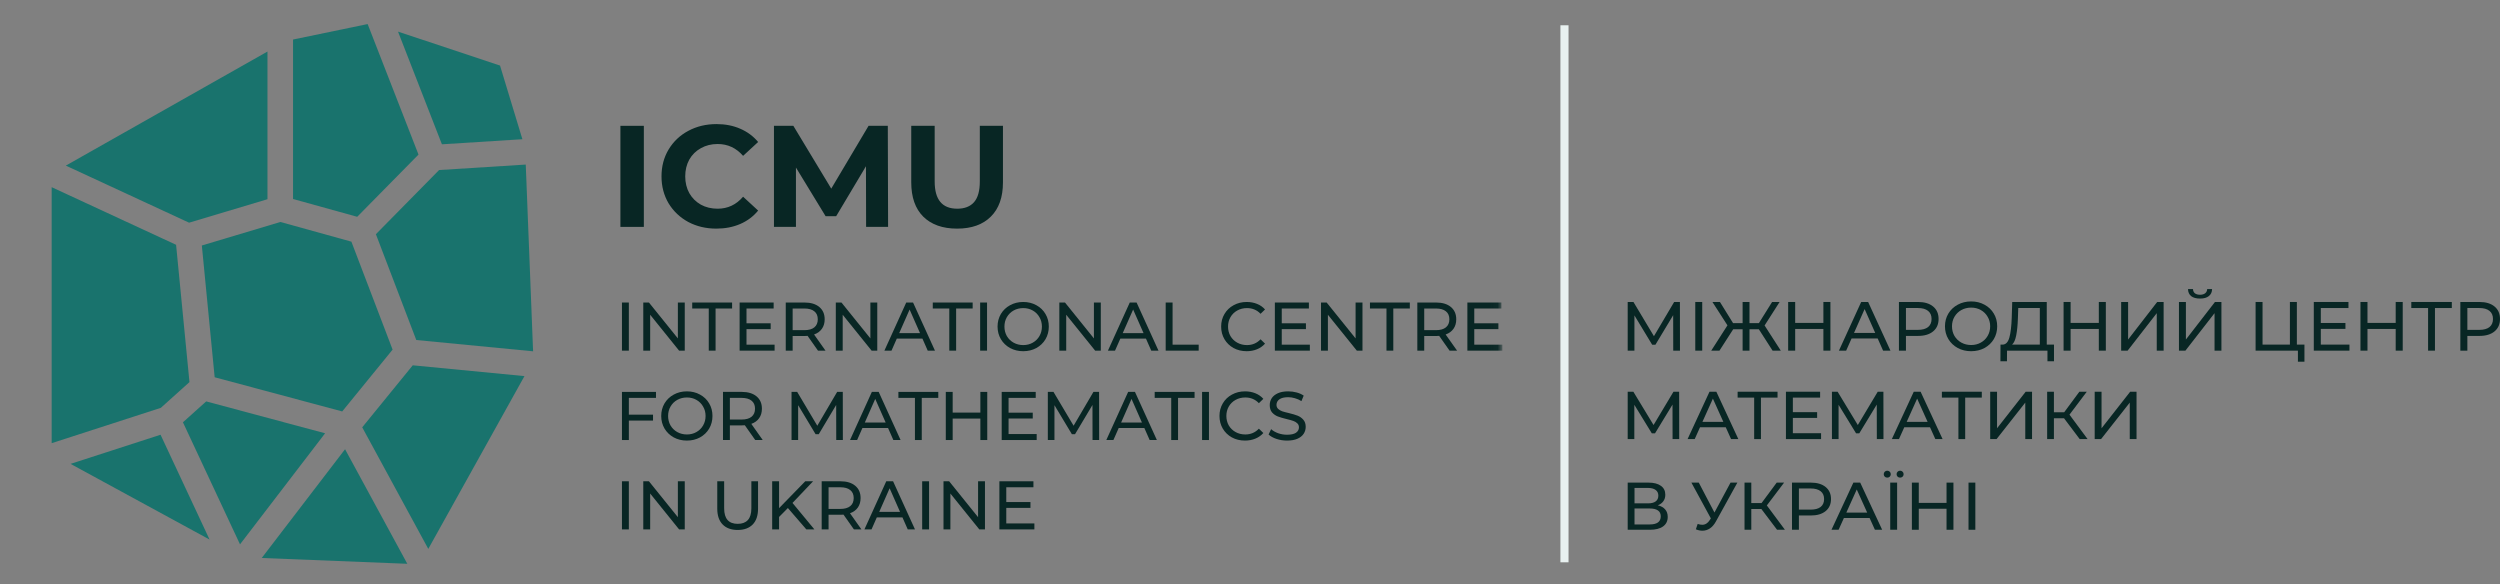 <svg width="308" height="72" viewBox="0 0 308 72" fill="none" xmlns="http://www.w3.org/2000/svg">
<rect x="0" y="0" width="308" height="72" fill="#808080" stroke="none"/>
<g clip-path="url(#clip0_2959_9459)">
<mask id="mask0_2959_9459" style="mask-type:luminance" maskUnits="userSpaceOnUse" x="0" y="0" width="185" height="72">
<path d="M184.956 0H0V72H184.956V0Z" fill="white"/>
</mask>
<g mask="url(#mask0_2959_9459)">
<path d="M49.036 3.896L54.445 17.778L64.359 17.152L61.604 8.077L49.036 3.896Z" fill="#19736D"/>
<path d="M8.108 20.403L23.294 27.435L32.953 24.543V6.35L8.108 20.403Z" fill="#19736D"/>
<path d="M36.102 4.871V24.517L44.007 26.709L51.559 19.042L45.294 2.965L36.102 4.871Z" fill="#19736D"/>
<path d="M46.31 28.854L51.286 41.89L65.677 43.281L64.773 20.275L54.095 20.949L46.31 28.854Z" fill="#19736D"/>
<path d="M24.866 30.245L26.447 46.478L42.16 50.691L48.368 43.073L43.292 29.773L34.545 27.347L24.866 30.245Z" fill="#19736D"/>
<path d="M6.365 23.06V54.599L19.814 50.245L23.342 47.076L21.694 30.159L6.365 23.06Z" fill="#19736D"/>
<path d="M44.626 52.646L52.765 67.624L64.614 46.336L50.851 45.006L44.626 52.646Z" fill="#19736D"/>
<path d="M22.538 52.026L29.569 67.064L40.052 53.381L25.403 49.453L22.538 52.026Z" fill="#19736D"/>
<path d="M8.691 57.149L25.818 66.474L19.78 53.559L8.691 57.149Z" fill="#19736D"/>
<path d="M32.246 68.743L50.18 69.459L42.511 55.344L32.246 68.743Z" fill="#19736D"/>
<path d="M76.434 15.501H79.321V27.953H76.434V15.501Z" fill="#082624"/>
<path d="M88.252 28.166C86.981 28.166 85.828 27.894 84.794 27.348C83.773 26.791 82.965 26.026 82.371 25.053C81.789 24.069 81.498 22.96 81.498 21.727C81.498 20.494 81.789 19.391 82.371 18.418C82.965 17.434 83.773 16.669 84.794 16.124C85.828 15.566 86.987 15.288 88.27 15.288C89.351 15.288 90.325 15.477 91.192 15.857C92.072 16.236 92.808 16.782 93.402 17.493L91.549 19.201C90.705 18.229 89.66 17.742 88.412 17.742C87.64 17.742 86.951 17.914 86.345 18.258C85.739 18.59 85.264 19.059 84.919 19.664C84.587 20.268 84.42 20.956 84.42 21.727C84.42 22.498 84.587 23.186 84.919 23.791C85.264 24.395 85.739 24.87 86.345 25.213C86.951 25.546 87.64 25.712 88.412 25.712C89.66 25.712 90.705 25.22 91.549 24.235L93.402 25.943C92.808 26.666 92.072 27.218 91.192 27.597C90.313 27.977 89.333 28.166 88.252 28.166Z" fill="#082624"/>
<path d="M106.704 27.953L106.687 20.482L103.015 26.637H101.715L98.061 20.642V27.953H95.352V15.501H97.74L102.41 23.239L107.007 15.501H109.378L109.413 27.953H106.704Z" fill="#082624"/>
<path d="M117.915 28.166C116.133 28.166 114.743 27.674 113.745 26.69C112.759 25.706 112.266 24.3 112.266 22.474V15.501H115.152V22.367C115.152 24.597 116.079 25.712 117.933 25.712C118.836 25.712 119.525 25.445 120 24.911C120.475 24.366 120.713 23.518 120.713 22.367V15.501H123.564V22.474C123.564 24.3 123.065 25.706 122.068 26.69C121.081 27.674 119.697 28.166 117.915 28.166Z" fill="#082624"/>
<path d="M76.625 37.271H77.473V43.2H76.625V37.271Z" fill="#082624"/>
<path d="M84.361 37.271V43.2H83.665L80.101 38.778V43.2H79.252V37.271H79.948L83.513 41.692V37.271H84.361Z" fill="#082624"/>
<path d="M87.319 38.008H85.282V37.271H90.195V38.008H88.159V43.2H87.319V38.008Z" fill="#082624"/>
<path d="M95.431 42.463V43.2H91.12V37.271H95.312V38.008H91.969V39.829H94.947V40.549H91.969V42.463H95.431Z" fill="#082624"/>
<path d="M100.776 43.2L99.495 41.379C99.337 41.39 99.212 41.396 99.122 41.396H97.654V43.2H96.805V37.271H99.122C99.891 37.271 100.496 37.454 100.938 37.821C101.379 38.188 101.6 38.694 101.6 39.337C101.6 39.795 101.487 40.185 101.26 40.506C101.034 40.828 100.711 41.063 100.293 41.209L101.702 43.2H100.776ZM99.096 40.676C99.634 40.676 100.044 40.56 100.327 40.329C100.61 40.097 100.751 39.767 100.751 39.337C100.751 38.908 100.61 38.581 100.327 38.355C100.044 38.123 99.634 38.008 99.096 38.008H97.654V40.676H99.096Z" fill="#082624"/>
<path d="M108.08 37.271V43.2H107.384L103.82 38.778V43.2H102.971V37.271H103.667L107.231 41.692V37.271H108.08Z" fill="#082624"/>
<path d="M113.643 41.718H110.486L109.832 43.2H108.958L111.648 37.271H112.489L115.187 43.2H114.296L113.643 41.718ZM113.346 41.04L112.064 38.135L110.783 41.04H113.346Z" fill="#082624"/>
<path d="M116.954 38.008H114.918V37.271H119.831V38.008H117.795V43.2H116.954V38.008Z" fill="#082624"/>
<path d="M120.755 37.271H121.604V43.2H120.755V37.271Z" fill="#082624"/>
<path d="M126.064 43.268C125.465 43.268 124.924 43.138 124.443 42.878C123.962 42.613 123.583 42.248 123.306 41.785C123.035 41.322 122.899 40.806 122.899 40.235C122.899 39.665 123.035 39.148 123.306 38.685C123.583 38.222 123.962 37.861 124.443 37.601C124.924 37.336 125.465 37.203 126.064 37.203C126.658 37.203 127.196 37.336 127.677 37.601C128.158 37.861 128.534 38.222 128.805 38.685C129.077 39.143 129.213 39.659 129.213 40.235C129.213 40.811 129.077 41.331 128.805 41.794C128.534 42.251 128.158 42.613 127.677 42.878C127.196 43.138 126.658 43.268 126.064 43.268ZM126.064 42.514C126.5 42.514 126.89 42.415 127.235 42.217C127.586 42.02 127.86 41.749 128.059 41.404C128.262 41.054 128.364 40.664 128.364 40.235C128.364 39.806 128.262 39.419 128.059 39.075C127.86 38.725 127.586 38.451 127.235 38.253C126.89 38.056 126.5 37.957 126.064 37.957C125.628 37.957 125.232 38.056 124.876 38.253C124.525 38.451 124.248 38.725 124.044 39.075C123.847 39.419 123.747 39.806 123.747 40.235C123.747 40.664 123.847 41.054 124.044 41.404C124.248 41.749 124.525 42.02 124.876 42.217C125.232 42.415 125.628 42.514 126.064 42.514Z" fill="#082624"/>
<path d="M135.618 37.271V43.2H134.923L131.358 38.778V43.2H130.51V37.271H131.206L134.77 41.692V37.271H135.618Z" fill="#082624"/>
<path d="M141.182 41.718H138.025L137.371 43.2H136.497L139.187 37.271H140.028L142.726 43.2H141.835L141.182 41.718ZM140.885 41.04L139.603 38.135L138.322 41.04H140.885Z" fill="#082624"/>
<path d="M143.612 37.271H144.461V42.463H147.677V43.2H143.612V37.271Z" fill="#082624"/>
<path d="M153.586 43.268C152.992 43.268 152.455 43.138 151.974 42.878C151.499 42.613 151.125 42.251 150.854 41.794C150.582 41.331 150.446 40.811 150.446 40.235C150.446 39.659 150.582 39.143 150.854 38.685C151.125 38.222 151.502 37.861 151.982 37.601C152.463 37.336 153.001 37.203 153.595 37.203C154.059 37.203 154.483 37.282 154.868 37.44C155.252 37.593 155.581 37.821 155.852 38.126L155.301 38.66C154.854 38.191 154.296 37.957 153.629 37.957C153.188 37.957 152.789 38.056 152.432 38.253C152.076 38.451 151.796 38.725 151.592 39.075C151.394 39.419 151.295 39.806 151.295 40.235C151.295 40.664 151.394 41.054 151.592 41.404C151.796 41.749 152.076 42.02 152.432 42.217C152.789 42.415 153.188 42.514 153.629 42.514C154.291 42.514 154.848 42.277 155.301 41.802L155.852 42.336C155.581 42.641 155.25 42.873 154.86 43.031C154.475 43.189 154.05 43.268 153.586 43.268Z" fill="#082624"/>
<path d="M161.374 42.463V43.2H157.063V37.271H161.255V38.008H157.911V39.829H160.89V40.549H157.911V42.463H161.374Z" fill="#082624"/>
<path d="M167.857 37.271V43.2H167.161L163.597 38.778V43.2H162.748V37.271H163.444L167.008 41.692V37.271H167.857Z" fill="#082624"/>
<path d="M170.814 38.008H168.778V37.271H173.691V38.008H171.655V43.2H170.814V38.008Z" fill="#082624"/>
<path d="M178.587 43.2L177.305 41.379C177.147 41.39 177.023 41.396 176.932 41.396H175.464V43.2H174.615V37.271H176.932C177.701 37.271 178.307 37.454 178.748 37.821C179.189 38.188 179.41 38.694 179.41 39.337C179.41 39.795 179.297 40.185 179.071 40.506C178.844 40.828 178.522 41.063 178.103 41.209L179.512 43.2H178.587ZM176.907 40.676C177.444 40.676 177.854 40.56 178.137 40.329C178.42 40.097 178.562 39.767 178.562 39.337C178.562 38.908 178.42 38.581 178.137 38.355C177.854 38.123 177.444 38.008 176.907 38.008H175.464V40.676H176.907Z" fill="#082624"/>
<path d="M185.092 42.463V43.2H180.781V37.271H184.974V38.008H181.63V39.829H184.608V40.549H181.63V42.463H185.092Z" fill="#082624"/>
<path d="M77.474 49.019V51.086H80.452V51.815H77.474V54.212H76.625V48.282H80.817V49.019H77.474Z" fill="#082624"/>
<path d="M84.627 54.279C84.028 54.279 83.487 54.15 83.006 53.89C82.525 53.624 82.146 53.26 81.869 52.797C81.598 52.334 81.462 51.817 81.462 51.247C81.462 50.677 81.598 50.16 81.869 49.697C82.146 49.234 82.525 48.872 83.006 48.613C83.487 48.347 84.028 48.215 84.627 48.215C85.221 48.215 85.759 48.347 86.24 48.613C86.721 48.872 87.097 49.234 87.368 49.697C87.64 50.154 87.776 50.671 87.776 51.247C87.776 51.823 87.64 52.342 87.368 52.806C87.097 53.263 86.721 53.624 86.24 53.89C85.759 54.15 85.221 54.279 84.627 54.279ZM84.627 53.526C85.063 53.526 85.454 53.427 85.798 53.229C86.149 53.032 86.423 52.76 86.622 52.416C86.825 52.066 86.927 51.676 86.927 51.247C86.927 50.818 86.825 50.431 86.622 50.087C86.423 49.736 86.149 49.462 85.798 49.265C85.454 49.067 85.063 48.969 84.627 48.969C84.192 48.969 83.796 49.067 83.439 49.265C83.088 49.462 82.811 49.736 82.608 50.087C82.41 50.431 82.31 50.818 82.31 51.247C82.31 51.676 82.41 52.066 82.608 52.416C82.811 52.76 83.088 53.032 83.439 53.229C83.796 53.427 84.192 53.526 84.627 53.526Z" fill="#082624"/>
<path d="M93.044 54.212L91.763 52.391C91.605 52.402 91.48 52.407 91.39 52.407H89.921V54.212H89.073V48.282H91.39C92.159 48.282 92.764 48.466 93.206 48.833C93.647 49.2 93.868 49.705 93.868 50.349C93.868 50.807 93.754 51.196 93.528 51.518C93.302 51.84 92.979 52.074 92.561 52.221L93.969 54.212H93.044ZM91.364 51.687C91.902 51.687 92.312 51.572 92.595 51.34C92.877 51.109 93.019 50.778 93.019 50.349C93.019 49.92 92.877 49.592 92.595 49.367C92.312 49.135 91.902 49.019 91.364 49.019H89.921V51.687H91.364Z" fill="#082624"/>
<path d="M103.025 54.212L103.017 49.892L100.87 53.492H100.479L98.332 49.917V54.212H97.518V48.282H98.213L100.691 52.45L103.136 48.282H103.831L103.84 54.212H103.025Z" fill="#082624"/>
<path d="M109.408 52.729H106.251L105.597 54.212H104.723L107.413 48.282H108.254L110.952 54.212H110.061L109.408 52.729ZM109.111 52.052L107.829 49.146L106.548 52.052H109.111Z" fill="#082624"/>
<path d="M112.72 49.019H110.683V48.282H115.597V49.019H113.56V54.212H112.72V49.019Z" fill="#082624"/>
<path d="M121.63 48.282V54.212H120.781V51.569H117.369V54.212H116.521V48.282H117.369V50.832H120.781V48.282H121.63Z" fill="#082624"/>
<path d="M127.719 53.475V54.212H123.408V48.282H127.6V49.019H124.256V50.841H127.235V51.56H124.256V53.475H127.719Z" fill="#082624"/>
<path d="M134.601 54.212L134.592 49.892L132.445 53.492H132.055L129.908 49.917V54.212H129.093V48.282H129.789L132.267 52.45L134.711 48.282H135.407L135.415 54.212H134.601Z" fill="#082624"/>
<path d="M140.983 52.729H137.826L137.172 54.212H136.298L138.988 48.282H139.828L142.527 54.212H141.636L140.983 52.729ZM140.685 52.052L139.404 49.146L138.123 52.052H140.685Z" fill="#082624"/>
<path d="M144.295 49.019H142.258V48.282H147.171V49.019H145.135V54.212H144.295V49.019Z" fill="#082624"/>
<path d="M148.096 48.282H148.944V54.212H148.096V48.282Z" fill="#082624"/>
<path d="M153.379 54.279C152.785 54.279 152.248 54.15 151.767 53.89C151.292 53.624 150.918 53.263 150.647 52.806C150.375 52.342 150.239 51.823 150.239 51.247C150.239 50.671 150.375 50.154 150.647 49.697C150.918 49.234 151.294 48.872 151.775 48.613C152.256 48.347 152.794 48.215 153.388 48.215C153.852 48.215 154.276 48.294 154.661 48.452C155.045 48.604 155.374 48.833 155.645 49.138L155.094 49.671C154.647 49.203 154.089 48.969 153.422 48.969C152.98 48.969 152.582 49.067 152.225 49.265C151.869 49.462 151.589 49.736 151.385 50.087C151.187 50.431 151.088 50.818 151.088 51.247C151.088 51.676 151.187 52.066 151.385 52.416C151.589 52.76 151.869 53.032 152.225 53.229C152.582 53.427 152.98 53.526 153.422 53.526C154.084 53.526 154.641 53.289 155.094 52.814L155.645 53.348C155.374 53.653 155.043 53.884 154.652 54.042C154.267 54.2 153.843 54.279 153.379 54.279Z" fill="#082624"/>
<path d="M158.562 54.279C158.115 54.279 157.682 54.212 157.263 54.076C156.85 53.935 156.525 53.754 156.288 53.534L156.601 52.873C156.828 53.077 157.116 53.243 157.467 53.373C157.824 53.498 158.189 53.559 158.562 53.559C159.054 53.559 159.422 53.478 159.665 53.314C159.908 53.145 160.03 52.922 160.03 52.645C160.03 52.441 159.962 52.278 159.826 52.153C159.696 52.024 159.532 51.925 159.334 51.857C159.142 51.789 158.867 51.713 158.511 51.628C158.064 51.521 157.702 51.414 157.425 51.306C157.153 51.199 156.918 51.035 156.72 50.815C156.528 50.589 156.432 50.287 156.432 49.909C156.432 49.592 156.514 49.307 156.678 49.053C156.848 48.799 157.102 48.596 157.442 48.443C157.781 48.291 158.203 48.215 158.706 48.215C159.057 48.215 159.402 48.26 159.741 48.35C160.081 48.44 160.372 48.57 160.616 48.74L160.336 49.417C160.086 49.259 159.821 49.141 159.538 49.062C159.255 48.977 158.978 48.935 158.706 48.935C158.225 48.935 157.863 49.022 157.62 49.197C157.382 49.372 157.263 49.598 157.263 49.875C157.263 50.078 157.332 50.245 157.467 50.375C157.603 50.499 157.77 50.598 157.968 50.671C158.171 50.739 158.446 50.812 158.791 50.891C159.238 50.999 159.597 51.106 159.869 51.213C160.14 51.32 160.372 51.484 160.565 51.705C160.763 51.925 160.862 52.221 160.862 52.594C160.862 52.904 160.777 53.19 160.607 53.449C160.437 53.703 160.18 53.907 159.835 54.059C159.49 54.206 159.065 54.279 158.562 54.279Z" fill="#082624"/>
<path d="M76.625 59.294H77.473V65.223H76.625V59.294Z" fill="#082624"/>
<path d="M84.361 59.294V65.223H83.665L80.101 60.802V65.223H79.252V59.294H79.948L83.513 63.716V59.294H84.361Z" fill="#082624"/>
<path d="M90.879 65.291C90.087 65.291 89.47 65.065 89.029 64.614C88.588 64.162 88.367 63.513 88.367 62.665V59.294H89.216V62.631C89.216 63.902 89.773 64.537 90.888 64.537C91.431 64.537 91.847 64.382 92.135 64.071C92.424 63.755 92.568 63.275 92.568 62.631V59.294H93.391V62.665C93.391 63.518 93.171 64.17 92.729 64.622C92.288 65.068 91.671 65.291 90.879 65.291Z" fill="#082624"/>
<path d="M97.066 62.589L95.98 63.69V65.223H95.131V59.294H95.98V62.606L99.205 59.294H100.172L97.635 61.962L100.333 65.223H99.34L97.066 62.589Z" fill="#082624"/>
<path d="M105.202 65.223L103.921 63.402C103.762 63.414 103.638 63.419 103.547 63.419H102.079V65.223H101.23V59.294H103.547C104.317 59.294 104.922 59.478 105.363 59.845C105.805 60.212 106.025 60.717 106.025 61.361C106.025 61.818 105.912 62.208 105.686 62.53C105.46 62.852 105.137 63.086 104.719 63.233L106.127 65.223H105.202ZM103.522 62.699C104.059 62.699 104.469 62.584 104.752 62.352C105.035 62.12 105.176 61.79 105.176 61.361C105.176 60.932 105.035 60.604 104.752 60.378C104.469 60.147 104.059 60.031 103.522 60.031H102.079V62.699H103.522Z" fill="#082624"/>
<path d="M111.181 63.741H108.024L107.371 65.223H106.497L109.187 59.294H110.027L112.726 65.223H111.835L111.181 63.741ZM110.884 63.063L109.603 60.158L108.321 63.063H110.884Z" fill="#082624"/>
<path d="M113.612 59.294H114.46V65.223H113.612V59.294Z" fill="#082624"/>
<path d="M121.348 59.294V65.223H120.652L117.088 60.802V65.223H116.239V59.294H116.935L120.499 63.716V59.294H121.348Z" fill="#082624"/>
<path d="M127.437 64.487V65.223H123.125V59.294H127.318V60.031H123.974V61.852H126.953V62.572H123.974V64.487H127.437Z" fill="#082624"/>
</g>
<path d="M192.743 3.114V69.276" stroke="#E8F1F0"/>
<path d="M206.143 43.2L206.135 38.832L203.947 42.472H203.549L201.361 38.857V43.2H200.531V37.204H201.24L203.765 41.418L206.255 37.204H206.965L206.973 43.2H206.143Z" fill="#082624"/>
<path d="M208.858 37.204H209.714V43.2H208.858V37.204Z" fill="#082624"/>
<path d="M216.688 40.562H215.537V43.2H214.69V40.562H213.531L211.836 43.2H210.824L212.822 40.082L210.971 37.204H211.897L213.514 39.808H214.69V37.204H215.537V39.808H216.696L218.322 37.204H219.247L217.397 40.099L219.394 43.2H218.382L216.688 40.562Z" fill="#082624"/>
<path d="M225.507 37.204V43.2H224.642V40.527H221.166V43.2H220.301V37.204H221.166V39.782H224.642V37.204H225.507Z" fill="#082624"/>
<path d="M231.33 41.701H228.113L227.447 43.2H226.556L229.298 37.204H230.154L232.904 43.2H231.996L231.33 41.701ZM231.027 41.016L229.721 38.078L228.415 41.016H231.027Z" fill="#082624"/>
<path d="M236.309 37.204C237.093 37.204 237.71 37.39 238.16 37.761C238.61 38.132 238.834 38.643 238.834 39.294C238.834 39.945 238.61 40.456 238.16 40.828C237.71 41.199 237.093 41.384 236.309 41.384H234.813V43.2H233.948V37.204H236.309ZM236.283 40.639C236.831 40.639 237.249 40.525 237.537 40.296C237.825 40.062 237.969 39.728 237.969 39.294C237.969 38.86 237.825 38.529 237.537 38.3C237.249 38.066 236.831 37.949 236.283 37.949H234.813V40.639H236.283Z" fill="#082624"/>
<path d="M242.846 43.269C242.235 43.269 241.684 43.137 241.194 42.875C240.704 42.606 240.318 42.238 240.035 41.77C239.759 41.301 239.62 40.779 239.62 40.202C239.62 39.625 239.759 39.103 240.035 38.635C240.318 38.166 240.704 37.801 241.194 37.538C241.684 37.27 242.235 37.136 242.846 37.136C243.451 37.136 243.999 37.27 244.489 37.538C244.979 37.801 245.362 38.166 245.639 38.635C245.916 39.097 246.054 39.619 246.054 40.202C246.054 40.785 245.916 41.31 245.639 41.778C245.362 42.241 244.979 42.606 244.489 42.875C243.999 43.137 243.451 43.269 242.846 43.269ZM242.846 42.507C243.29 42.507 243.688 42.406 244.039 42.206C244.397 42.007 244.676 41.733 244.878 41.384C245.085 41.03 245.189 40.636 245.189 40.202C245.189 39.768 245.085 39.377 244.878 39.029C244.676 38.675 244.397 38.398 244.039 38.198C243.688 37.998 243.29 37.898 242.846 37.898C242.402 37.898 241.998 37.998 241.635 38.198C241.278 38.398 240.995 38.675 240.787 39.029C240.586 39.377 240.485 39.768 240.485 40.202C240.485 40.636 240.586 41.03 240.787 41.384C240.995 41.733 241.278 42.007 241.635 42.206C241.998 42.406 242.402 42.507 242.846 42.507Z" fill="#082624"/>
<path d="M253.052 42.455V44.511H252.247V43.2H247.266L247.258 44.511H246.453L246.462 42.455H246.756C247.136 42.432 247.404 42.135 247.56 41.564C247.716 40.987 247.811 40.176 247.846 39.131L247.906 37.204H252.161V42.455H253.052ZM248.606 39.209C248.578 40.054 248.509 40.753 248.399 41.307C248.295 41.861 248.125 42.244 247.889 42.455H251.305V37.949H248.65L248.606 39.209Z" fill="#082624"/>
<path d="M259.439 37.204V43.2H258.575V40.527H255.098V43.2H254.233V37.204H255.098V39.782H258.575V37.204H259.439Z" fill="#082624"/>
<path d="M261.327 37.204H262.183V41.83L265.764 37.204H266.559V43.2H265.712V38.583L262.123 43.2H261.327V37.204Z" fill="#082624"/>
<path d="M268.447 37.204H269.303V41.83L272.883 37.204H273.679V43.2H272.831V38.583L269.242 43.2H268.447V37.204ZM271.05 36.784C270.577 36.784 270.211 36.684 269.951 36.484C269.698 36.279 269.568 35.988 269.562 35.611H270.176C270.182 35.834 270.26 36.008 270.41 36.133C270.565 36.253 270.779 36.313 271.05 36.313C271.309 36.313 271.517 36.253 271.672 36.133C271.834 36.008 271.917 35.834 271.923 35.611H272.529C272.523 35.982 272.39 36.27 272.131 36.476C271.877 36.681 271.517 36.784 271.05 36.784Z" fill="#082624"/>
<path d="M283.907 42.455V44.562H283.103V43.2H277.889V37.204H278.745V42.455H282.117V37.204H282.974V42.455H283.907Z" fill="#082624"/>
<path d="M289.452 42.455V43.2H285.059V37.204H289.33V37.949H285.923V39.791H288.959V40.519H285.923V42.455H289.452Z" fill="#082624"/>
<path d="M296.015 37.204V43.2H295.15V40.527H291.674V43.2H290.809V37.204H291.674V39.782H295.15V37.204H296.015Z" fill="#082624"/>
<path d="M302.063 37.949H299.987V43.2H299.14V37.949H297.073V37.204H302.063V37.949Z" fill="#082624"/>
<path d="M305.475 37.204C306.259 37.204 306.876 37.39 307.326 37.761C307.776 38.132 308 38.643 308 39.294C308 39.945 307.776 40.456 307.326 40.828C306.876 41.199 306.259 41.384 305.475 41.384H303.979V43.2H303.114V37.204H305.475ZM305.449 40.639C305.997 40.639 306.415 40.525 306.703 40.296C306.991 40.062 307.135 39.728 307.135 39.294C307.135 38.86 306.991 38.529 306.703 38.3C306.415 38.066 305.997 37.949 305.449 37.949H303.979V40.639H305.449Z" fill="#082624"/>
<path d="M206.061 54.097L206.053 49.844L203.897 53.389H203.505L201.349 49.869V54.097H200.531V48.26H201.229L203.718 52.363L206.172 48.26H206.871L206.879 54.097H206.061Z" fill="#082624"/>
<path d="M212.613 52.638H209.443L208.787 54.097H207.909L210.61 48.26H211.454L214.164 54.097H213.269L212.613 52.638ZM212.315 51.971L211.028 49.11L209.741 51.971H212.315Z" fill="#082624"/>
<path d="M218.993 48.985H216.948V54.097H216.113V48.985H214.076V48.26H218.993V48.985Z" fill="#082624"/>
<path d="M224.357 53.372V54.097H220.028V48.26H224.238V48.985H220.88V50.778H223.871V51.487H220.88V53.372H224.357Z" fill="#082624"/>
<path d="M231.226 54.097L231.217 49.844L229.062 53.389H228.669L226.513 49.869V54.097H225.695V48.26H226.394L228.882 52.363L231.337 48.26H232.035L232.044 54.097H231.226Z" fill="#082624"/>
<path d="M237.777 52.638H234.608L233.951 54.097H233.074L235.775 48.26H236.618L239.328 54.097H238.434L237.777 52.638ZM237.479 51.971L236.192 49.11L234.906 51.971H237.479Z" fill="#082624"/>
<path d="M244.157 48.985H242.112V54.097H241.277V48.985H239.24V48.26H244.157V48.985Z" fill="#082624"/>
<path d="M245.192 48.26H246.036V52.763L249.564 48.26H250.348V54.097H249.513V49.602L245.976 54.097H245.192V48.26Z" fill="#082624"/>
<path d="M254.287 51.529H253.042V54.097H252.208V48.26H253.042V50.795H254.304L256.178 48.26H257.09L254.96 51.087L257.192 54.097H256.221L254.287 51.529Z" fill="#082624"/>
<path d="M258.066 48.26H258.91V52.763L262.437 48.26H263.221V54.097H262.386V49.602L258.85 54.097H258.066V48.26Z" fill="#082624"/>
<path d="M204.239 62.255C204.642 62.349 204.945 62.518 205.15 62.761C205.359 62.999 205.464 63.306 205.464 63.683C205.464 64.186 205.274 64.576 204.894 64.853C204.52 65.129 203.973 65.267 203.253 65.267H200.531V59.458H203.091C203.743 59.458 204.251 59.588 204.614 59.848C204.982 60.103 205.166 60.471 205.166 60.952C205.166 61.267 205.084 61.536 204.92 61.757C204.761 61.978 204.534 62.144 204.239 62.255ZM201.373 62.014H203.031C203.445 62.014 203.76 61.934 203.976 61.774C204.197 61.613 204.307 61.378 204.307 61.068C204.307 60.758 204.197 60.523 203.976 60.363C203.754 60.197 203.44 60.114 203.031 60.114H201.373V62.014ZM203.236 64.612C204.149 64.612 204.605 64.28 204.605 63.616C204.605 63.284 204.489 63.041 204.256 62.886C204.029 62.725 203.689 62.645 203.236 62.645H201.373V64.612H203.236Z" fill="#082624"/>
<path d="M214.044 59.458L211.398 64.247C211.189 64.628 210.942 64.914 210.658 65.102C210.375 65.29 210.066 65.384 209.731 65.384C209.47 65.384 209.204 65.326 208.931 65.209L209.153 64.546C209.362 64.618 209.55 64.653 209.714 64.653C210.088 64.653 210.397 64.46 210.641 64.073L210.777 63.865L208.379 59.458H209.289L211.22 63.143L213.202 59.458H214.044Z" fill="#082624"/>
<path d="M217.002 62.712H215.76V65.267H214.926V59.458H215.76V61.981H217.019L218.89 59.458H219.8L217.674 62.271L219.902 65.267H218.933L217.002 62.712Z" fill="#082624"/>
<path d="M223.096 59.458C223.867 59.458 224.474 59.638 224.916 59.997C225.358 60.357 225.58 60.852 225.58 61.483C225.58 62.114 225.358 62.609 224.916 62.969C224.474 63.328 223.867 63.508 223.096 63.508H221.625V65.267H220.774V59.458H223.096ZM223.07 62.786C223.609 62.786 224.02 62.675 224.304 62.454C224.588 62.227 224.729 61.904 224.729 61.483C224.729 61.063 224.588 60.742 224.304 60.52C224.02 60.294 223.609 60.18 223.07 60.18H221.625V62.786H223.07Z" fill="#082624"/>
<path d="M230.334 63.815H227.17L226.515 65.267H225.639L228.336 59.458H229.178L231.882 65.267H230.989L230.334 63.815ZM230.037 63.151L228.752 60.304L227.468 63.151H230.037Z" fill="#082624"/>
<path d="M232.876 59.458H233.726V65.267H232.876V59.458ZM232.51 58.844C232.391 58.844 232.289 58.805 232.204 58.728C232.119 58.645 232.077 58.543 232.077 58.421C232.077 58.299 232.119 58.197 232.204 58.114C232.289 58.031 232.391 57.989 232.51 57.989C232.629 57.989 232.732 58.031 232.816 58.114C232.901 58.197 232.944 58.299 232.944 58.421C232.944 58.543 232.901 58.645 232.816 58.728C232.732 58.805 232.629 58.844 232.51 58.844ZM234.092 58.844C233.973 58.844 233.871 58.805 233.786 58.728C233.701 58.645 233.659 58.543 233.659 58.421C233.659 58.299 233.701 58.197 233.786 58.114C233.871 58.031 233.973 57.989 234.092 57.989C234.212 57.989 234.314 58.031 234.399 58.114C234.484 58.197 234.526 58.299 234.526 58.421C234.526 58.543 234.484 58.645 234.399 58.728C234.314 58.805 234.212 58.844 234.092 58.844Z" fill="#082624"/>
<path d="M240.664 59.458V65.267H239.813V62.678H236.394V65.267H235.543V59.458H236.394V61.956H239.813V59.458H240.664Z" fill="#082624"/>
<path d="M242.521 59.458H243.362V65.267H242.521V59.458Z" fill="#082624"/>
</g>
<defs>
<clipPath id="clip0_2959_9459">
<rect width="308" height="72" fill="white"/>
</clipPath>
</defs>
</svg>
